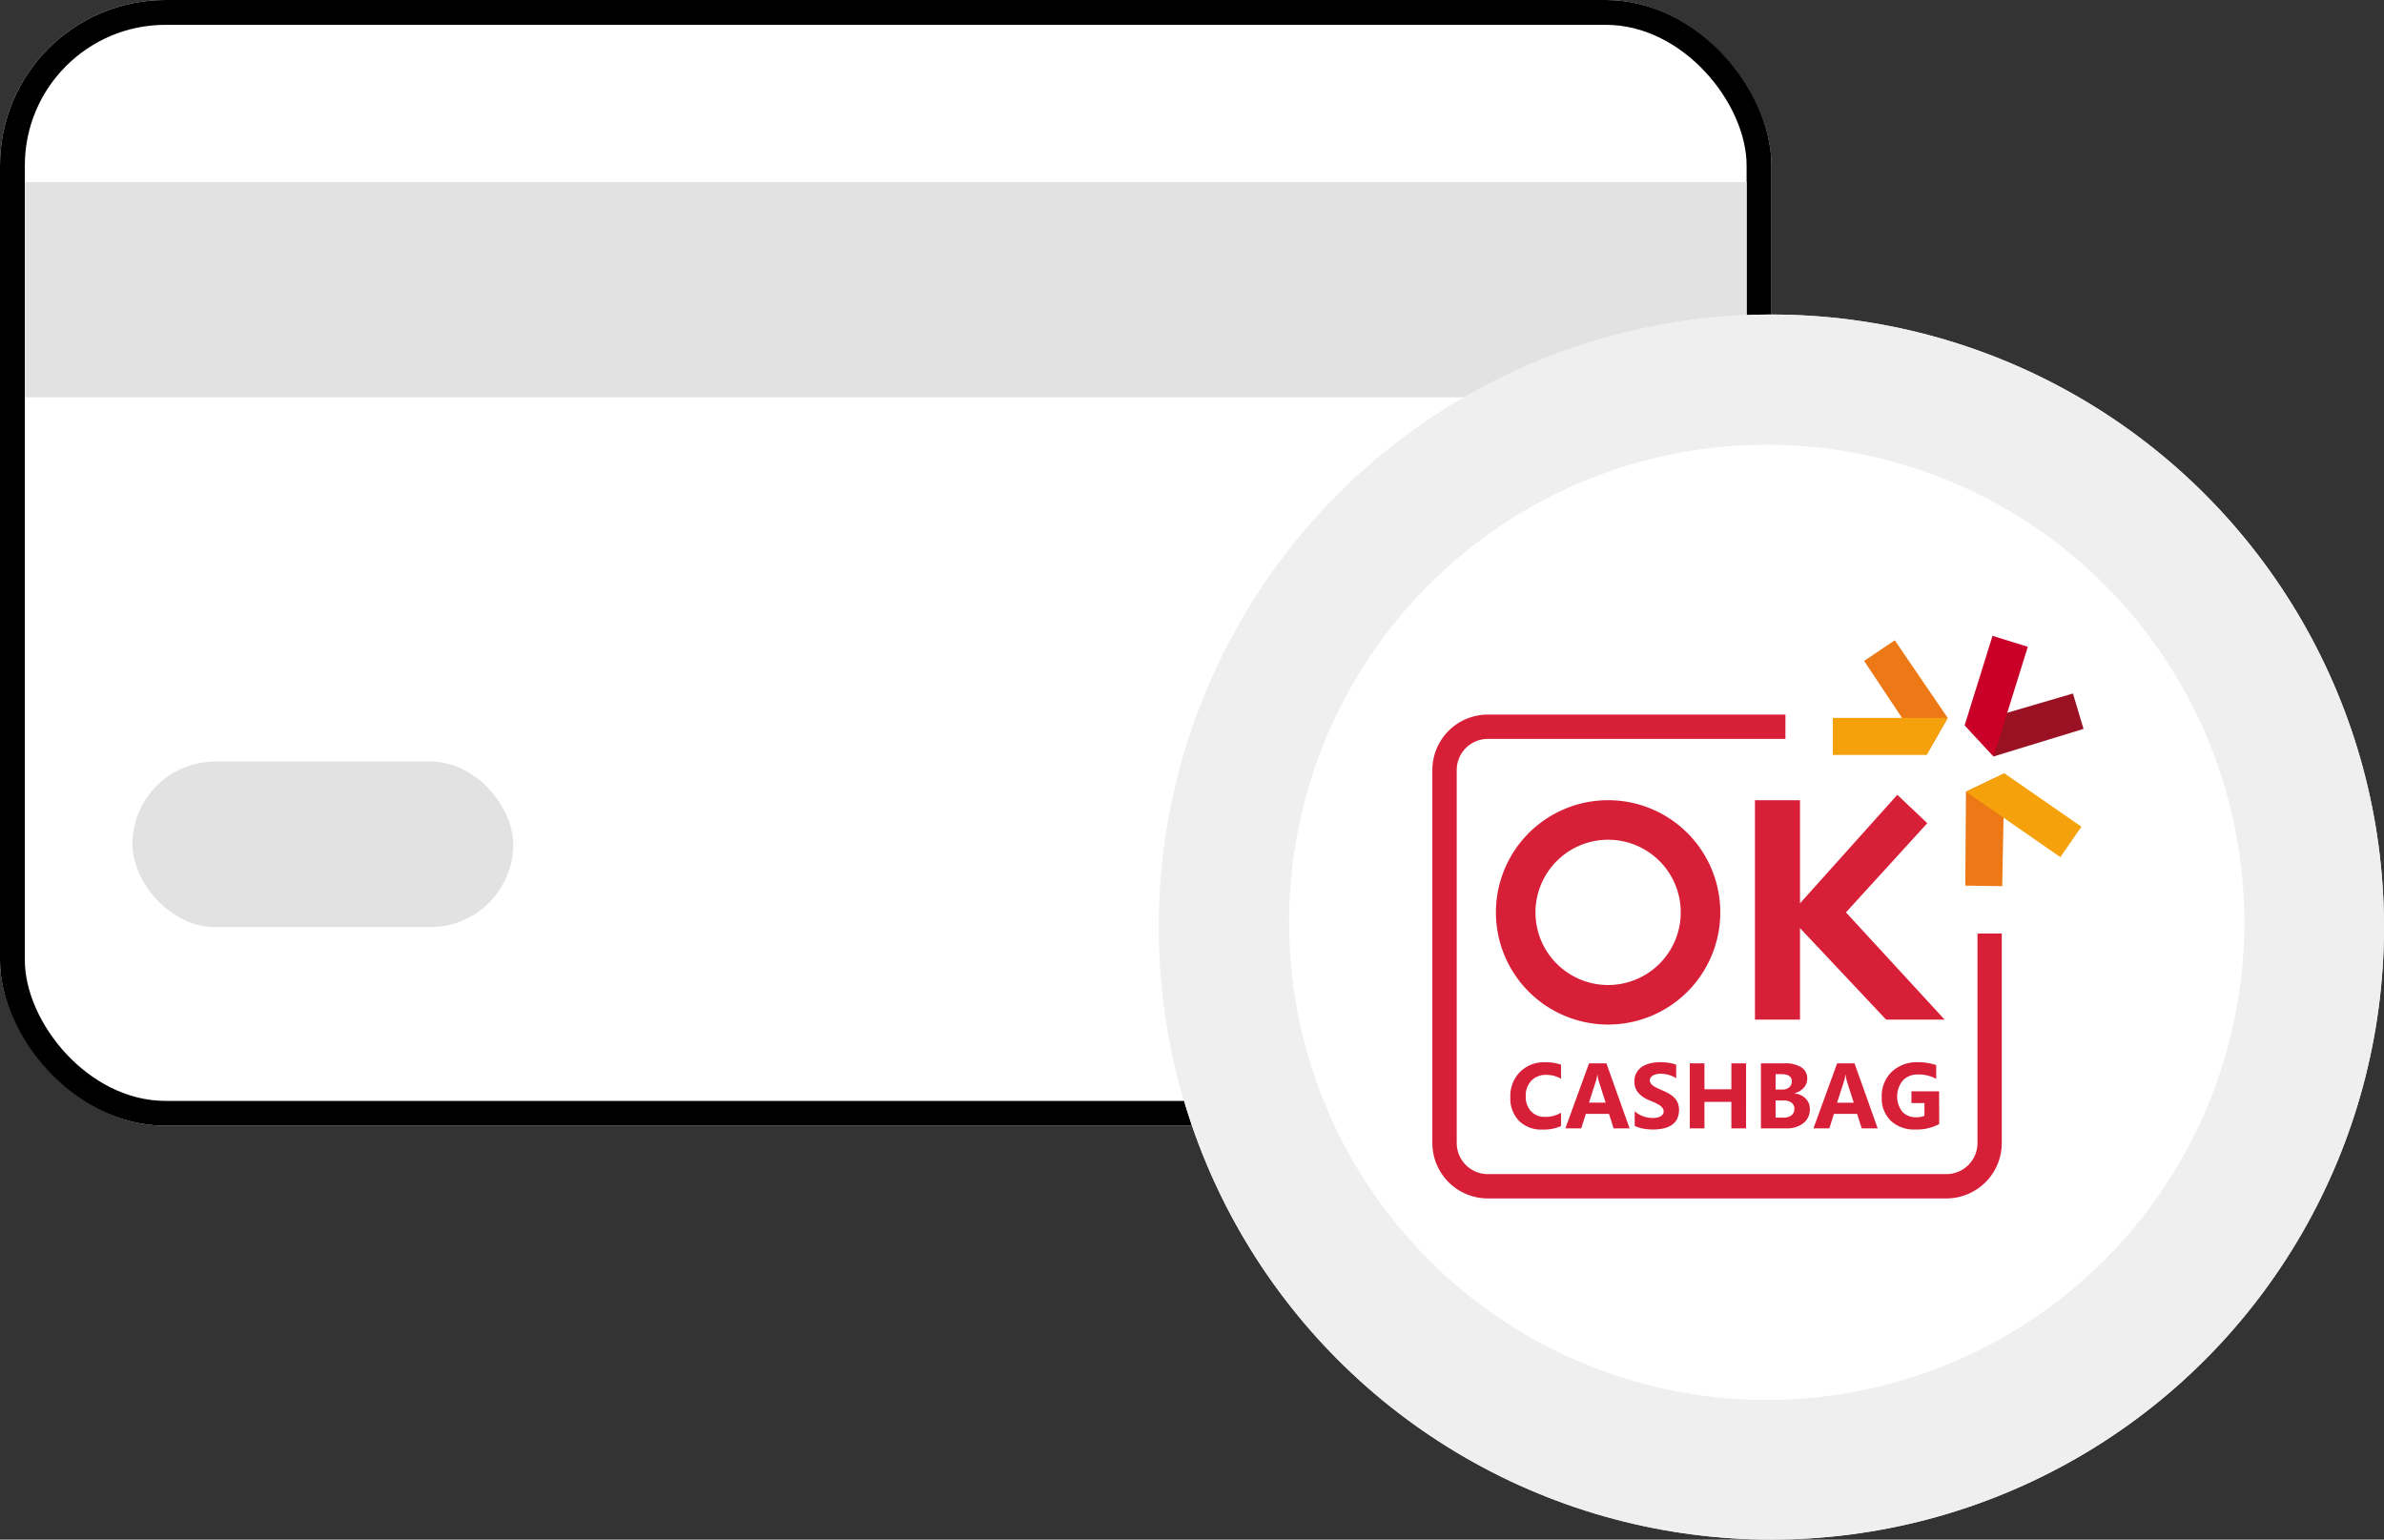 <svg xmlns="http://www.w3.org/2000/svg" width="144" height="93" viewBox="0 0 144 93">
  <rect x="0" y="0" width="144" height="93" fill="#333333" stroke="none"/>
  <g id="그룹_5445" data-name="그룹 5445" transform="translate(-113 -239)">
    <g id="그룹_5436" data-name="그룹 5436" transform="translate(-2 -10)">
      <g id="그룹_5203" data-name="그룹 5203" transform="translate(6.558 7.106)">
        <g id="사각형_2495" data-name="사각형 2495" transform="translate(108.442 241.894)" fill="#fff" stroke="#000" stroke-width="1.5">
          <rect width="107" height="68" rx="10" stroke="none"/>
          <rect x="0.75" y="0.75" width="105.5" height="66.5" rx="9.25" fill="none"/>
        </g>
        <rect id="사각형_2496" data-name="사각형 2496" width="104" height="13" transform="translate(109.942 252.894)" fill="#e2e2e2"/>
        <rect id="사각형_2499" data-name="사각형 2499" width="23" height="10" rx="5" transform="translate(116.442 287.894)" fill="#e2e2e2"/>
      </g>
      <g id="그룹_5198" data-name="그룹 5198" transform="translate(-95.744 -38.744)">
        <circle id="타원_135" data-name="타원 135" cx="37" cy="37" r="37" transform="translate(280.744 306.744)" fill="#efefef"/>
        <circle id="타원_136" data-name="타원 136" cx="37" cy="37" r="37" transform="translate(280.744 306.744)" fill="#efefef"/>
        <path id="패스_2038" data-name="패스 2038" d="M28.85,0A28.85,28.85,0,1,1,0,28.85,28.85,28.85,0,0,1,28.85,0Z" transform="translate(288.608 314.608)" fill="#fff"/>
        <g id="그룹_5166" data-name="그룹 5166" transform="translate(297.263 326.148)">
          <path id="패스_2012" data-name="패스 2012" d="M149.815,59.944a4.388,4.388,0,1,1-4.388,4.388,4.393,4.393,0,0,1,4.388-4.388m0-2.388a6.776,6.776,0,1,0,6.776,6.776,6.776,6.776,0,0,0-6.776-6.776Z" transform="translate(-139.2 -47.624)" fill="#d71f38"/>
          <path id="패스_2013" data-name="패스 2013" d="M197.084,70.246l-5.96-6.477,4.913-5.387-1.81-1.715-5.878,6.556v-6.23h-2.721V70.246h2.721V64.719l5.2,5.527Z" transform="translate(-166.143 -47.061)" fill="#d71f38"/>
          <g id="그룹_5157" data-name="그룹 5157" transform="translate(4.709 25.761)">
            <g id="그룹_5156" data-name="그룹 5156" transform="translate(0)">
              <path id="패스_2014" data-name="패스 2014" d="M148.472,104.5a2.591,2.591,0,0,1-1.123.208,1.893,1.893,0,0,1-1.422-.532,1.944,1.944,0,0,1-.518-1.417,2.076,2.076,0,0,1,.582-1.529,2.037,2.037,0,0,1,1.511-.586,2.821,2.821,0,0,1,.97.145v.852a1.721,1.721,0,0,0-.9-.235,1.193,1.193,0,0,0-.893.348,1.292,1.292,0,0,0-.339.943,1.266,1.266,0,0,0,.32.908,1.133,1.133,0,0,0,.863.338,1.839,1.839,0,0,0,.948-.252Z" transform="translate(-145.409 -100.642)" fill="#d71f38"/>
              <path id="패스_2015" data-name="패스 2015" d="M158.341,104.75h-.965l-.279-.874h-1.4l-.277.874h-.959l1.43-3.929h1.049Zm-1.447-1.554-.422-1.321a1.712,1.712,0,0,1-.066-.353h-.022a1.491,1.491,0,0,1-.069.342l-.427,1.332Z" transform="translate(-151.137 -100.755)" fill="#d71f38"/>
              <path id="패스_2016" data-name="패스 2016" d="M165.832,104.486v-.877a1.686,1.686,0,0,0,.518.3,1.668,1.668,0,0,0,.564.1,1.267,1.267,0,0,0,.292-.03.688.688,0,0,0,.208-.084.367.367,0,0,0,.125-.126.317.317,0,0,0,.041-.158.342.342,0,0,0-.066-.205.708.708,0,0,0-.18-.167,1.873,1.873,0,0,0-.27-.148q-.156-.071-.337-.145a1.719,1.719,0,0,1-.687-.468,1.023,1.023,0,0,1-.226-.669,1.061,1.061,0,0,1,.123-.528,1.044,1.044,0,0,1,.335-.363,1.511,1.511,0,0,1,.492-.21,2.543,2.543,0,0,1,.592-.067,3.563,3.563,0,0,1,.544.037,2.165,2.165,0,0,1,.437.114v.819a1.323,1.323,0,0,0-.215-.12,1.682,1.682,0,0,0-.24-.086,1.859,1.859,0,0,0-.245-.051,1.723,1.723,0,0,0-.231-.017,1.212,1.212,0,0,0-.274.029.714.714,0,0,0-.208.081.406.406,0,0,0-.132.125.3.3,0,0,0-.047.163.314.314,0,0,0,.052.177.6.6,0,0,0,.148.148,1.56,1.56,0,0,0,.233.137c.091.045.194.091.31.138a3.493,3.493,0,0,1,.423.209,1.516,1.516,0,0,1,.322.251.976.976,0,0,1,.206.319,1.273,1.273,0,0,1-.054.97,1.011,1.011,0,0,1-.338.361,1.459,1.459,0,0,1-.5.2,2.879,2.879,0,0,1-.6.06,3.342,3.342,0,0,1-.615-.055A1.844,1.844,0,0,1,165.832,104.486Z" transform="translate(-158.319 -100.642)" fill="#d71f38"/>
              <path id="패스_2017" data-name="패스 2017" d="M178.314,104.75h-.888v-1.6H175.8v1.6h-.885v-3.929h.885v1.567h1.627v-1.567h.888Z" transform="translate(-164.075 -100.755)" fill="#d71f38"/>
              <path id="패스_2018" data-name="패스 2018" d="M186.615,104.75v-3.929h1.431a1.786,1.786,0,0,1,1.011.241.776.776,0,0,1,.354.68.8.8,0,0,1-.215.556,1.131,1.131,0,0,1-.549.331v.011a1.088,1.088,0,0,1,.67.31.866.866,0,0,1,.251.627,1.049,1.049,0,0,1-.386.856,1.615,1.615,0,0,1-1.055.317Zm.885-3.277v.931h.389a.649.649,0,0,0,.432-.133.453.453,0,0,0,.158-.366q0-.433-.647-.433Zm0,1.589V104.1h.479a.739.739,0,0,0,.481-.143.476.476,0,0,0,.174-.389.444.444,0,0,0-.171-.37.757.757,0,0,0-.478-.134Z" transform="translate(-171.477 -100.755)" fill="#d71f38"/>
              <path id="패스_2019" data-name="패스 2019" d="M199.136,104.75h-.965l-.28-.874h-1.4l-.277.874h-.959l1.431-3.929h1.049ZM197.69,103.2l-.422-1.321a1.714,1.714,0,0,1-.066-.353h-.022a1.491,1.491,0,0,1-.069.342l-.428,1.332Z" transform="translate(-176.946 -100.755)" fill="#d71f38"/>
              <path id="패스_2020" data-name="패스 2020" d="M209.948,104.374a2.83,2.83,0,0,1-1.43.331,2.069,2.069,0,0,1-1.495-.525,1.909,1.909,0,0,1-.547-1.445,2.018,2.018,0,0,1,.6-1.51,2.176,2.176,0,0,1,1.589-.583,3.221,3.221,0,0,1,1.1.173v.83a2.187,2.187,0,0,0-1.112-.263,1.194,1.194,0,0,0-.9.358,1.525,1.525,0,0,0-.036,1.892,1.1,1.1,0,0,0,.839.332,1.171,1.171,0,0,0,.5-.09v-.767h-.786V102.4h1.671Z" transform="translate(-184.042 -100.642)" fill="#d71f38"/>
            </g>
          </g>
          <g id="그룹_5161" data-name="그룹 5161" transform="translate(24.193 0)">
            <g id="그룹_5158" data-name="그룹 5158" transform="translate(0 0.273)">
              <path id="패스_2021" data-name="패스 2021" d="M207.352,38.185l-3.774-5.676,1.851-1.246,3.2,4.691Z" transform="translate(-201.692 -31.263)" fill="#ec7915"/>
              <path id="패스_2022" data-name="패스 2022" d="M204.1,46.263h-5.66V44.031h6.939Z" transform="translate(-198.444 -39.341)" fill="#f5a10b"/>
            </g>
            <g id="그룹_5159" data-name="그룹 5159" transform="translate(7.954)">
              <path id="패스_2023" data-name="패스 2023" d="M220.1,41.929l6.541-1.917.639,2.138-5.43,1.664Z" transform="translate(-220.095 -36.525)" fill="#912"/>
              <path id="패스_2024" data-name="패스 2024" d="M220.1,35.924l1.682-5.4,2.131.663-2.062,6.626Z" transform="translate(-220.095 -30.52)" fill="#ca0028"/>
            </g>
            <g id="그룹_5160" data-name="그룹 5160" transform="translate(7.995 8.308)">
              <path id="패스_2025" data-name="패스 2025" d="M222.572,53.136l-.133,6.815-2.231-.031.042-5.679Z" transform="translate(-220.207 -53.136)" fill="#ec7915"/>
              <path id="패스_2026" data-name="패스 2026" d="M222.644,53.136l4.651,3.226L226.023,58.2l-5.7-3.955Z" transform="translate(-220.279 -53.136)" fill="#f5a10b"/>
            </g>
          </g>
          <path id="패스_2027" data-name="패스 2027" d="M165.517,56.706V69.36a1.88,1.88,0,0,1-1.878,1.878h-27.7a1.88,1.88,0,0,1-1.878-1.878V46.828a1.88,1.88,0,0,1,1.878-1.878h17.976V43.481H135.937a3.347,3.347,0,0,0-3.347,3.347V69.36a3.347,3.347,0,0,0,3.347,3.347h27.7a3.347,3.347,0,0,0,3.347-3.347V56.706Z" transform="translate(-132.59 -38.72)" fill="#d71f38"/>
        </g>
      </g>
    </g>
  </g>
</svg>
